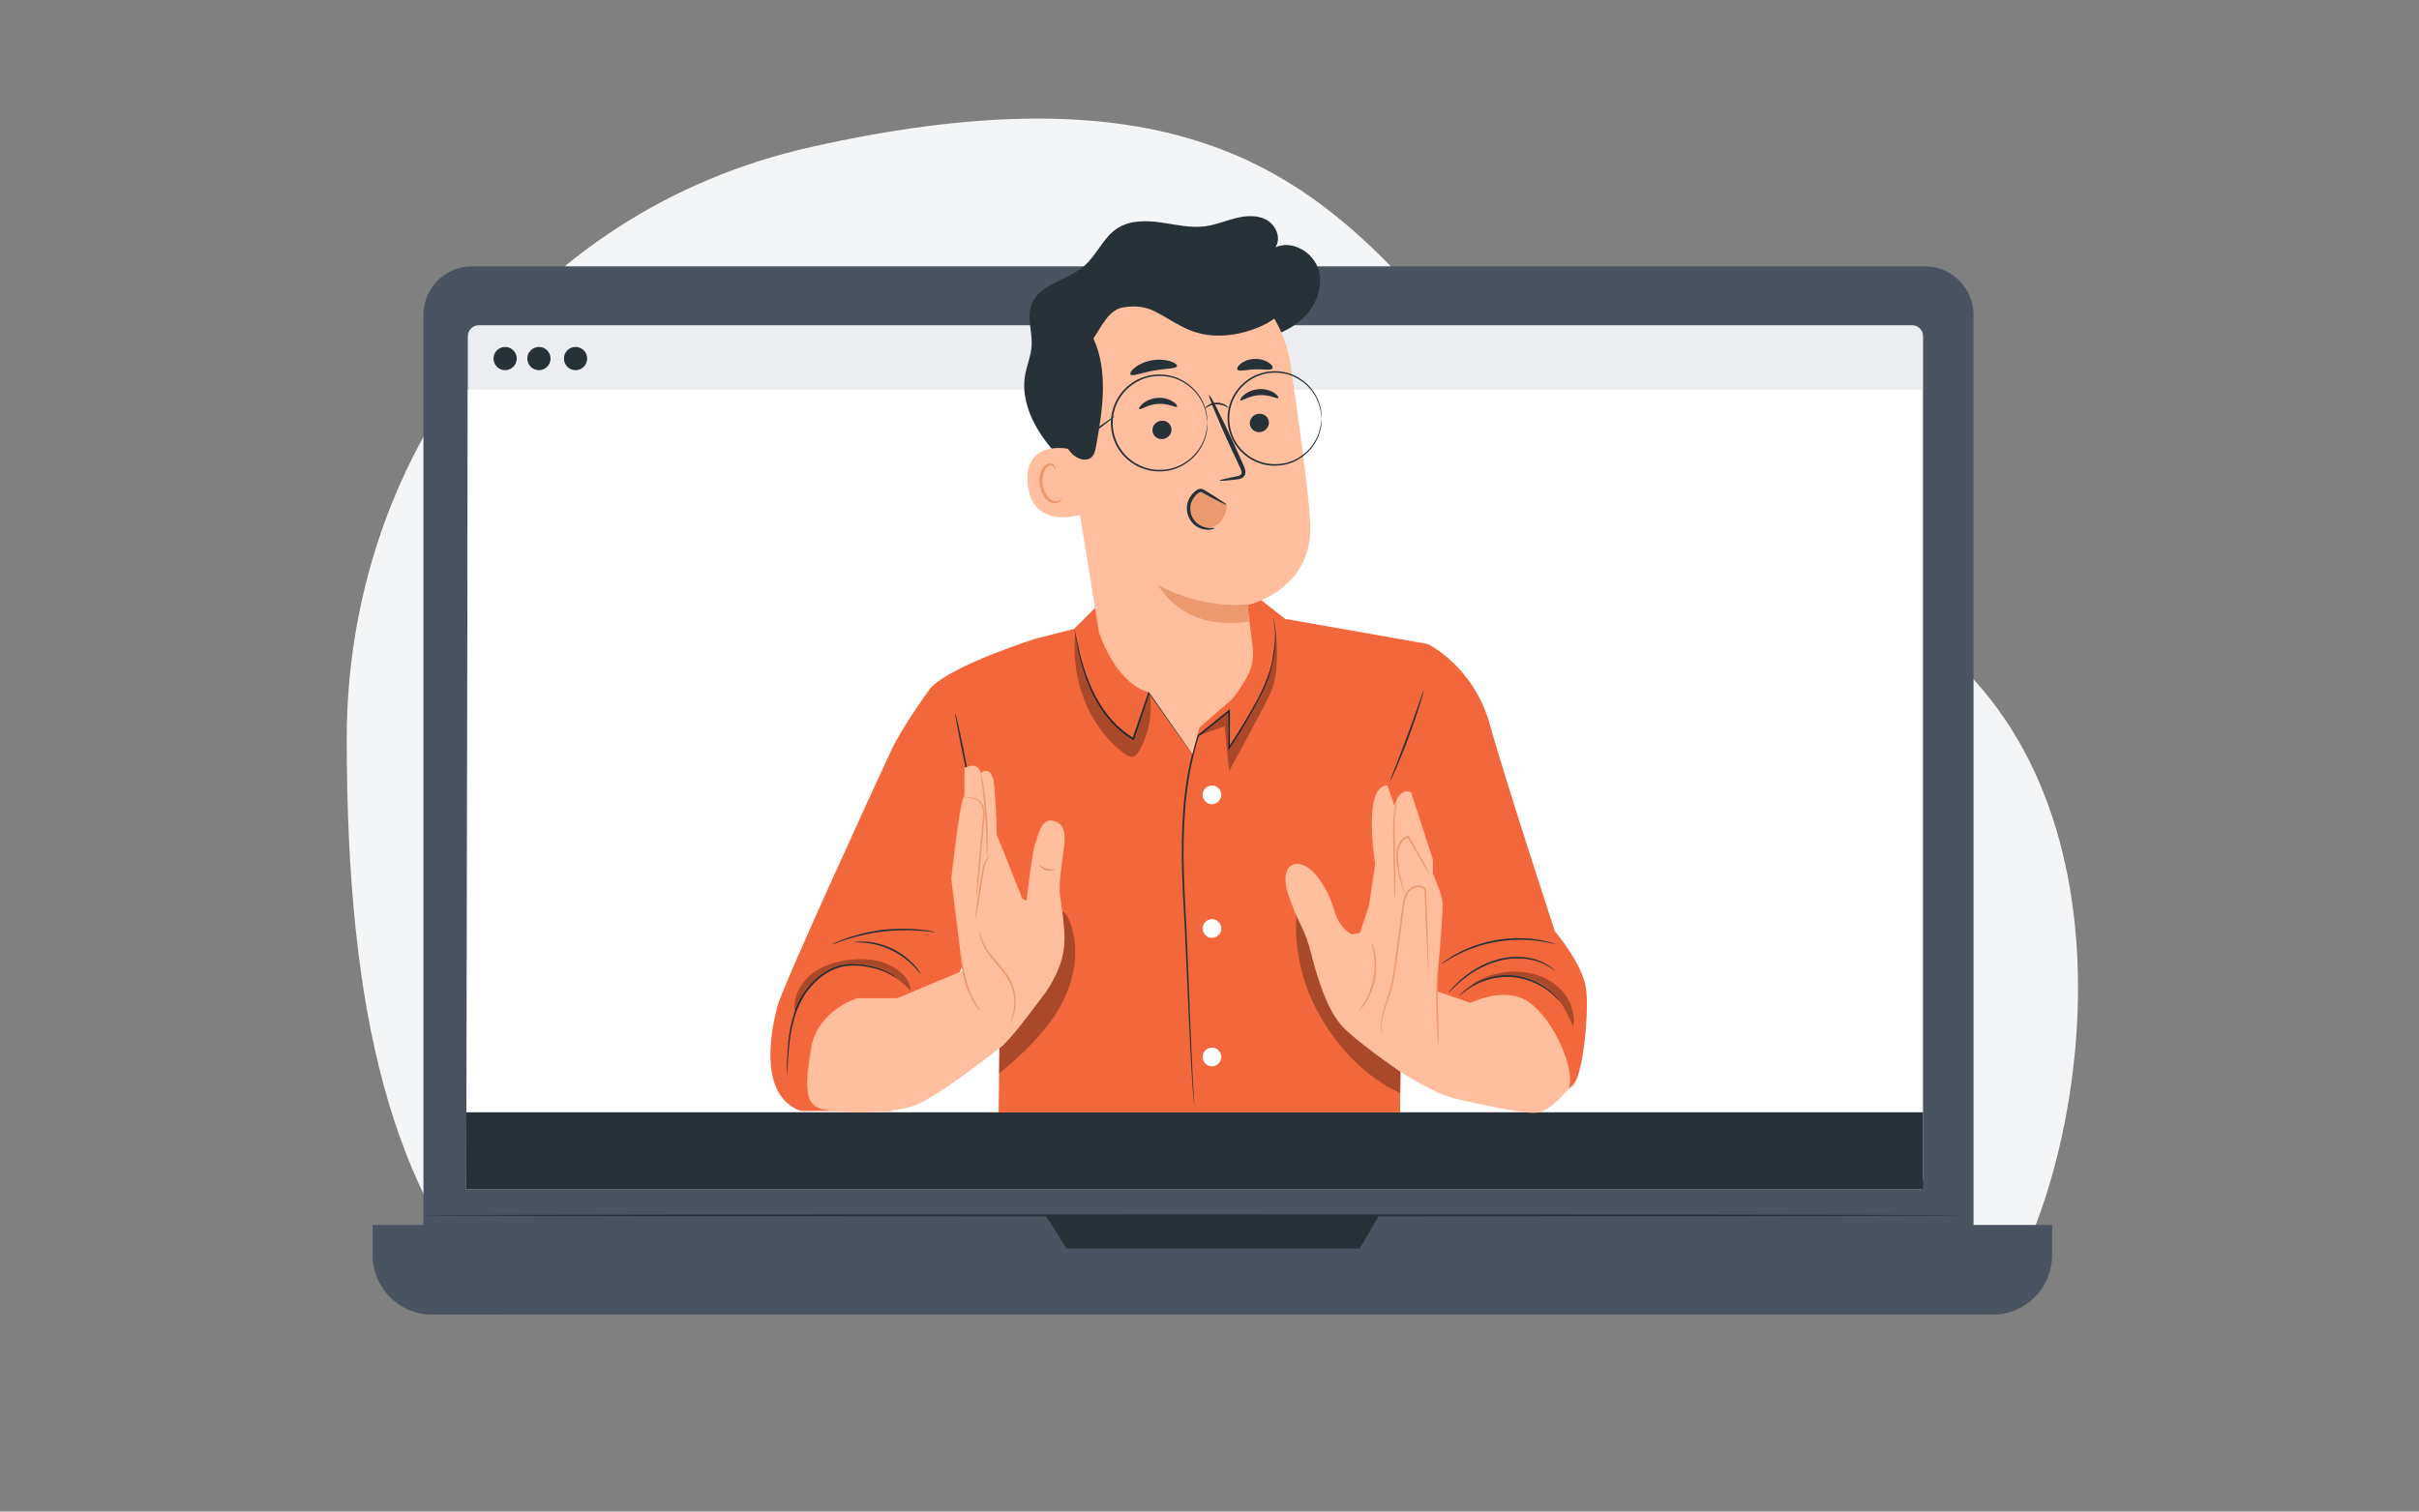 <?xml version="1.0" encoding="UTF-8"?><svg id="a" xmlns="http://www.w3.org/2000/svg" viewBox="0 0 648.18 405.13"><rect x="0" y="0" width="648.18" height="405.13" fill="#808080" stroke="none"/><g id="b"><path d="m533.49,352.34c5.02-8.03,9.3-16.67,12.68-25.87,19.05-51.93,21.29-151.47-69.11-173.86C368.09,125.61,393.41-.11,217.35,39.4c-76.56,17.14-124.44,84.16-124.44,158.56s12.21,121.89,42.56,154.38h398.02Z" fill="#f4f5f6" stroke-width="0"/><path d="m515.8,346.04H126.47c-7.19,0-13.01-5.82-13.01-13.01V84.39c0-7.19,5.82-13.01,13.01-13.01h389.33c7.19,0,13.01,5.82,13.01,13.01v248.64c0,7.19-5.83,13.01-13.01,13.01Z" fill="#4a5360" stroke-width="0"/><path d="m533.96,352.34H115.76c-8.78,0-15.9-7.12-15.9-15.9v-8.14h450v8.14c0,8.78-7.12,15.9-15.9,15.9Z" fill="#4a5360" stroke-width="0"/><polygon points="280.19 325.73 285.77 334.61 364.35 334.61 369.53 325.73 280.19 325.73" fill="#263238" stroke-width="0"/><path d="m525.24,325.73c0,.15-92.19.27-205.88.27s-205.9-.12-205.9-.27,92.17-.27,205.9-.27c113.69,0,205.88.12,205.88.27Z" fill="#263238" stroke-width="0"/><path d="m512.37,318.47H128.28c-1.61,0-2.92-1.31-2.92-2.92V90.09c0-1.61,1.31-2.92,2.92-2.92h384.09c1.61,0,2.92,1.31,2.92,2.92v225.45c0,1.62-1.31,2.93-2.92,2.93Z" fill="#ecedf0" stroke-width="0"/><polygon points="514.87 318.81 124.93 318.81 125.35 104.46 514.87 104.46 514.87 318.81" fill="#fff" stroke-width="0"/><path d="m157.33,96.1c0,1.72-1.39,3.11-3.11,3.11s-3.11-1.39-3.11-3.11,1.39-3.11,3.11-3.11,3.11,1.39,3.11,3.11Z" fill="#263238" stroke-width="0"/><path d="m138.46,96.1c0,1.72-1.39,3.11-3.11,3.11s-3.11-1.39-3.11-3.11,1.39-3.11,3.11-3.11,3.11,1.39,3.11,3.11Z" fill="#263238" stroke-width="0"/><path d="m147.52,96.1c0,1.72-1.39,3.11-3.11,3.11s-3.11-1.39-3.11-3.11,1.39-3.11,3.11-3.11,3.11,1.39,3.11,3.11Z" fill="#263238" stroke-width="0"/><rect x="124.93" y="298.11" width="390.35" height="20.7" fill="#263238" stroke-width="0"/><path d="m382.58,172.59s12.27,5.98,16.57,21.41,17.5,55.62,17.5,55.62c0,0,7.54,8.87,8.35,15.44.81,6.57-.81,22.45-3.23,25.41s-5.88,2.47-5.88,2.47l-31.73-3.01-12.49-83.66,10.91-33.68Z" fill="#f2673c" stroke-width="0"/><path d="m277.65,171.13s-22.69,7.12-28.34,13.31l18.58,86.43-.3,27.27h107.56c0-1.35.96-90.54.96-90.54l6.46-35-38.23-6.73-7.54-5.92-42.54,2.15-6.46,6.46-10.15,2.57Z" fill="#f2673c" stroke-width="0"/><g opacity=".3"><path d="m286.27,246.1c-.33-.73-.81-1.53-1.59-1.69-1.3-.27-2.16,1.26-2.6,2.51-3.49,9.89-8.12,18.99-14.13,27.59l-.28,13.27c6.27-5.28,12.45-10.93,16.45-18.08,3.99-7.15,5.52-16.13,2.15-23.6Z" stroke-width="0"/></g><path d="m249.31,184.44s-7.48,10.19-10.58,16.84-28.83,62.53-30.38,68.3c-1.55,5.77-5.54,23.95,6.21,28.16h24.17l24.26-49.06,1.24-56.94-14.92-7.3Z" fill="#f2673c" stroke-width="0"/><path d="m240.28,262.3s-.54-.47-1.65-1.11c-1.11-.63-2.84-1.35-5.07-1.84-1.12-.24-2.36-.44-3.7-.52s-2.78-.06-4.24.28c-2.93.65-5.85,2.51-8.14,5.11-2.33,2.6-3.76,5.67-4.61,8.57-.86,2.9-1.22,5.62-1.45,7.91s-.31,4.15-.39,5.43c-.04.6-.07,1.09-.09,1.48-.03.34-.05.52-.06.52-.02,0-.03-.18-.03-.52,0-.39,0-.88,0-1.48.02-1.29.06-3.15.24-5.46.19-2.3.52-5.05,1.37-8,.83-2.94,2.29-6.1,4.67-8.75,2.34-2.66,5.35-4.56,8.39-5.22,1.52-.34,3-.34,4.36-.24,1.36.1,2.62.31,3.75.58,2.26.54,3.99,1.32,5.09,2,.55.35.95.66,1.2.89.23.23.36.36.35.37Z" fill="#263238" stroke-width="0"/><path d="m228.82,252.53s.29-.08.81-.13c.53-.06,1.3-.08,2.24-.03.95.04,2.07.2,3.3.49,1.22.31,2.53.75,3.85,1.37,1.31.63,2.48,1.38,3.48,2.13.99.77,1.82,1.54,2.45,2.26.63.7,1.11,1.31,1.39,1.76.29.44.44.7.41.71-.07.05-.73-.92-2.04-2.25-.65-.67-1.49-1.4-2.47-2.14-1-.72-2.15-1.44-3.43-2.06-1.29-.6-2.57-1.05-3.75-1.37-1.19-.3-2.29-.49-3.22-.57-1.85-.18-3.02-.08-3.02-.17Z" fill="#263238" stroke-width="0"/><path d="m250.67,249.84s-.4,0-1.12-.09c-.71-.09-1.75-.2-3.03-.29-2.56-.19-6.11-.24-10,.22-3.89.47-7.33,1.35-9.77,2.15-1.22.39-2.2.74-2.87,1-.67.25-1.05.38-1.07.35,0-.03.34-.21,1-.51.65-.31,1.62-.7,2.84-1.14,2.43-.88,5.9-1.82,9.82-2.3,3.92-.46,7.52-.37,10.08-.09,1.28.14,2.32.29,3.03.44.71.14,1.09.23,1.09.26Z" fill="#263238" stroke-width="0"/><path d="m319.51,202.1s-.09-.09-.25-.29c-.17-.23-.39-.52-.66-.88-.59-.82-1.41-1.95-2.43-3.37-2.09-2.94-5-7.05-8.42-11.88l.38-.05c-1.3,3.82-2.74,8.04-4.25,12.49l-.1.28-.24-.16c-.16-.1-.33-.21-.5-.32-2-1.27-3.76-2.79-5.26-4.44-1.49-1.66-2.73-3.43-3.76-5.2-2.06-3.54-3.29-7.04-4.14-10-.84-2.97-1.27-5.43-1.57-7.12-.14-.81-.25-1.46-.34-1.95-.04-.22-.09-.39-.11-.5-.04-.1-.06-.16-.06-.17.1-.04.36.89.69,2.58.35,1.68.83,4.12,1.7,7.06.88,2.93,2.14,6.38,4.19,9.87,1.03,1.74,2.25,3.48,3.72,5.11,1.48,1.62,3.21,3.11,5.17,4.36.17.11.34.22.49.32l-.34.12c1.53-4.44,2.98-8.65,4.29-12.47l.14-.4.24.34c3.37,4.87,6.23,9.01,8.28,11.97.98,1.44,1.76,2.6,2.33,3.44.25.38.45.68.6.92.16.22.22.34.21.34Z" fill="#263238" stroke-width="0"/><g opacity=".3"><path d="m347.51,243.36c-1,9.99,1.21,20.28,6.21,28.98,5.01,8.7,12.34,16.46,21.48,20.63.3-8.87-.13-19.32.16-28.19l-27.85-21.42Z" stroke-width="0"/></g><path d="m346.5,231.68s-3.91,1.08-.98,9.09c2.93,8,3.91,7.52,5.86,15.01,1.95,7.49,4.23,14.32,7.65,18.55,3.42,4.23,16.12,12.86,16.12,12.86l11.4-10.74s-1.88-8.01-1.43-13.45,1.59-18.79,1.43-21.07-2.6-7.81-2.6-7.81v-3.79l-5.86-18.03s-3.26-1.47-4.4,3.74l-1.95-5.53s-3.09-.49-3.91,5.85c-.81,6.35.65,15.14.65,15.14l-1.63,11.07-2.44,7.49-2.12.33s-3.19-.87-4.93-6.87c-1.74-5.98-6.46-13.14-10.86-11.84Z" fill="#ffbe9d" stroke-width="0"/><path d="m382.73,260s-.03-.14-.05-.41c-.02-.31-.05-.7-.08-1.19-.06-1.09-.14-2.6-.24-4.48-.18-3.89-.42-9.3-.7-15.61l.05.13c-.52-.63-1.46-.81-2.31-.6-.86.21-1.63.75-2.11,1.55-1,1.6-1.05,3.69-1.36,5.7-.62,4.56-1.21,8.91-1.74,12.87-.27,1.98-.56,3.86-.94,5.6-.37,1.74-.9,3.33-1.41,4.75-.5,1.42-.95,2.71-1.23,3.87s-.39,2.18-.37,3.01c.03,1.68.52,2.54.45,2.55-.01.01-.11-.21-.27-.62-.13-.42-.32-1.07-.36-1.92-.05-.85.04-1.9.3-3.08.26-1.18.68-2.49,1.17-3.92.49-1.43.99-2.99,1.35-4.72.37-1.73.64-3.6.9-5.58.53-3.96,1.1-8.31,1.71-12.87.14-1.02.25-2.02.43-3.02s.46-2,1.01-2.86c.52-.88,1.43-1.52,2.4-1.74.95-.24,2.09-.03,2.74.76l.05.06v.07c.22,6.32.4,11.73.54,15.62.05,1.88.09,3.4.12,4.49.01.49.01.88.01,1.2-.04.25-.04.39-.06.39Z" fill="#eb996e" stroke-width="0"/><path d="m376.5,239.49s-.21-.35-.48-1.02c-.27-.67-.62-1.66-.95-2.92-.33-1.25-.64-2.78-.82-4.49-.09-.85-.15-1.77-.05-2.72.1-.94.38-1.94.98-2.79.51-.73,1.25-1.32,2.08-1.56l.18-.05.09.16c1.65,2.91,3.08,5.48,4.09,7.33.46.87.85,1.59,1.17,2.19.27.52.4.81.37.82-.02,0-.21-.25-.52-.74-.35-.57-.78-1.28-1.29-2.12-1.08-1.81-2.56-4.35-4.23-7.25l.26.11c-.72.21-1.37.73-1.83,1.39-.55.77-.81,1.68-.91,2.57-.1.9-.05,1.78.02,2.63.15,1.69.42,3.2.71,4.45.29,1.25.59,2.25.81,2.94.23.67.36,1.05.32,1.07Z" fill="#eb996e" stroke-width="0"/><path d="m373.78,240.95s-.07-.37-.11-1.04c-.03-.77-.07-1.71-.12-2.83-.08-2.39-.15-5.7-.2-9.35-.03-3.65-.17-6.97.14-9.37.15-1.2.39-2.15.61-2.79.22-.64.39-.97.42-.96.08.03-.5,1.41-.7,3.78-.23,2.36-.03,5.67-.01,9.33.05,3.65.07,6.96.07,9.35-.01,1.12-.02,2.07-.03,2.84-.01.67-.04,1.04-.07,1.04Z" fill="#eb996e" stroke-width="0"/><path d="m364.14,270.97c-.07-.05.65-.89,1.53-2.42.45-.76.9-1.7,1.33-2.78.41-1.09.77-2.31,1.02-3.62.23-1.32.32-2.59.32-3.75-.02-1.16-.12-2.2-.27-3.07-.29-1.73-.67-2.77-.59-2.8.03,0,.14.24.32.71.19.46.4,1.16.59,2.03.2.87.33,1.94.38,3.12.02,1.18-.05,2.49-.29,3.84-.25,1.35-.64,2.6-1.08,3.7-.46,1.09-.95,2.04-1.44,2.79-.48.75-.92,1.33-1.26,1.7-.34.38-.53.57-.56.55Z" fill="#eb996e" stroke-width="0"/><path d="m384.15,265.37l9.89,3.43s9.44-4.88,15.95,0,12.17,17.76,10.38,22.96c0,0-4.49,5.55-7.91,6.36s-16.71-2.41-22.24-3.57c-5.54-1.17-15.06-7.36-15.06-7.36l8.99-21.82Z" fill="#ffbe9d" stroke-width="0"/><path d="m385.36,279.94s-.07-.31-.11-.88c-.04-.67-.09-1.46-.14-2.39-.1-2.02-.24-4.81-.28-7.9-.05-3.09.04-5.89.23-7.91.09-1.01.2-1.82.3-2.38.1-.56.17-.86.2-.86.07,0-.08,1.25-.18,3.26-.1,2.01-.14,4.8-.09,7.88.06,3.02.11,5.75.15,7.89.01,1.01.01,1.83-.01,2.4-.01.58-.03.89-.07.89Z" fill="#eb996e" stroke-width="0"/><path d="m417.97,268.41c-.07.07-1.09-1.34-3.29-2.97-2.17-1.62-5.69-3.35-9.86-3.59-4.17-.23-7.86,1.11-10.19,2.48-2.37,1.38-3.53,2.66-3.59,2.59-.02-.02.26-.35.82-.88.56-.54,1.43-1.25,2.61-1.99,2.33-1.47,6.1-2.9,10.39-2.67,4.29.24,7.88,2.07,10.03,3.79,1.09.86,1.88,1.67,2.38,2.26.49.61.73.97.7.98Z" fill="#263238" stroke-width="0"/><path d="m416.7,260.17c-.06.1-1.38-1.24-4.11-2.27-2.69-1.05-6.86-1.54-11.13-.33-2.14.6-4.09,1.45-5.76,2.4-1.67.96-3.06,2-4.17,2.95-1.11.95-1.96,1.77-2.54,2.35s-.91.89-.93.87c-.02-.02.26-.38.8-1,.54-.62,1.36-1.48,2.46-2.47,1.09-.99,2.49-2.08,4.17-3.07,1.69-.98,3.67-1.87,5.85-2.47,4.38-1.24,8.66-.68,11.38.48,1.37.56,2.39,1.21,3.04,1.72.34.24.56.47.72.61.16.13.23.22.22.23Z" fill="#263238" stroke-width="0"/><path d="m416.79,253.02c-.02.09-1.75-.44-4.63-.83-1.43-.2-3.16-.32-5.07-.32-1.91.03-4.01.19-6.19.56-2.17.39-4.2.96-6.01,1.59-1.8.66-3.38,1.35-4.66,2.03-2.57,1.35-4.01,2.43-4.07,2.35-.02-.03.33-.31.99-.79.33-.25.73-.54,1.23-.84.49-.31,1.04-.68,1.69-1.01,1.27-.72,2.86-1.46,4.67-2.15,1.82-.66,3.87-1.25,6.07-1.64,2.2-.38,4.33-.52,6.27-.53,1.94.03,3.68.18,5.12.42.73.09,1.37.26,1.94.38.57.11,1.05.25,1.44.37.79.24,1.21.38,1.21.41Z" fill="#263238" stroke-width="0"/><path d="m341.02,165.56s.46.86.69,2.63c.24,1.76.21,4.4-.38,7.67-.29,1.63-.69,3.43-1.28,5.35-.61,1.92-1.54,3.88-2.6,5.94-2.13,4.11-4.81,8.59-7.91,13.36l-.36.56v-.67c0-3.16,0-6.47-.02-9.91l.35.17c-2.66,2.15-5.46,4.41-8.34,6.73l.07-.11c-1.93,6.13-3.21,12.95-3.71,20.05-.82,10.87-.16,21.26.35,30.7.44,9.44.73,17.95,1.02,25.09.28,7.14.54,12.92.76,16.91.12,1.98.21,3.52.27,4.59.03.51.06.9.08,1.19.02.27,0,.41,0,.41,0,0-.03-.14-.06-.4-.03-.29-.07-.68-.13-1.19-.1-1.05-.23-2.6-.36-4.59-.27-3.99-.58-9.77-.9-16.91-.32-7.15-.7-15.65-1.12-25.08-.54-9.42-1.21-19.84-.39-30.75.51-7.13,1.79-13.99,3.75-20.15l.02-.06.05-.04c2.89-2.32,5.69-4.57,8.35-6.72l.35-.28v.45c0,3.44,0,6.75-.02,9.91l-.36-.11c6.14-9.52,11.13-17.78,11.89-24.47.61-3.25.68-5.86.48-7.62-.09-.88-.26-1.54-.37-1.98-.12-.44-.18-.67-.18-.67Z" fill="#263238" stroke-width="0"/><path d="m325,280.77h-.32c-1.29.03-2.44,1.21-2.45,2.5,0,1.29,1.14,2.48,2.43,2.53,1.29.04,2.52-1.06,2.6-2.35.09-1.29-.97-2.55-2.26-2.68Z" fill="#fff" stroke-width="0"/><path d="m325,246.35h-.32c-1.29.03-2.44,1.21-2.45,2.5,0,1.29,1.14,2.48,2.43,2.53,1.29.04,2.52-1.06,2.6-2.35.09-1.3-.97-2.55-2.26-2.68Z" fill="#fff" stroke-width="0"/><path d="m324.66,215.55c1.29.04,2.52-1.06,2.6-2.35.09-1.29-.98-2.55-2.27-2.67h-.32c-1.29.03-2.44,1.21-2.45,2.5,0,1.29,1.15,2.48,2.44,2.52Z" fill="#fff" stroke-width="0"/><path d="m286.11,125.23c-3.13-3.47-6.29-6.97-8.57-11.05-2.28-4.08-3.64-8.83-2.89-13.44.44-2.7,1.59-5.26,1.77-7.99.25-3.75-1.33-7.67,0-11.19,2.08-5.49,9.48-6.34,13.96-10.14,3.49-2.96,5.19-7.76,9.03-10.24,3.36-2.17,7.67-2.12,11.63-1.56,3.96.56,7.94,1.56,11.9,1.03,2.82-.38,5.48-1.52,8.25-2.21,2.77-.68,5.85-.87,8.32.57,2.46,1.43,3.85,4.93,2.23,7.28,4.59-2.12,10.42,1.46,11.68,6.36,1.26,4.9-1.26,10.19-5.15,13.42-3.89,3.23-8.92,4.73-13.89,5.67-14.07,2.65-29.32,1.16-41.44-6.46" fill="#263238" stroke-width="0"/><path d="m335.55,172.52c-.69-5.32-1.25-9.77-1.28-10.32,0,0,17.79-4,16.81-21.99-.47-8.69-2.91-26.52-5.3-42.63-2.57-17.29-18-29.71-35.45-28.54l-1.73.12c-18.63,2.34-27.05,19.47-24.19,38.03l10.05,62.22s4.29,13.76,13.46,16.15l11.58,16.54,1.91-7.12,8.63-7.51s1.98-2.14,4.25-6.33c1.88-3.43,1.49-6.95,1.26-8.62Z" fill="#ffbe9d" stroke-width="0"/><path d="m334.28,161.94s-11.3,1.68-23.88-5.09c0,0,6.4,12.57,24.23,9.75l-.35-4.66Z" fill="#eb996e" stroke-width="0"/><path d="m340,113.04c.14,1.35-.89,2.58-2.3,2.76-1.41.17-2.66-.78-2.8-2.14-.14-1.35.89-2.59,2.3-2.76s2.66.79,2.8,2.14Z" fill="#263238" stroke-width="0"/><path d="m342.51,106.66c-.3.36-2.34-.95-5.1-.76-2.76.15-4.69,1.71-5.02,1.39-.16-.14.13-.77.97-1.47.83-.7,2.27-1.42,3.99-1.53s3.21.43,4.09,1.02c.89.61,1.22,1.19,1.07,1.35Z" fill="#263238" stroke-width="0"/><path d="m313.91,114.91c.14,1.35-.89,2.58-2.3,2.76-1.41.17-2.66-.78-2.8-2.14-.14-1.35.89-2.59,2.3-2.76,1.4-.17,2.66.79,2.8,2.14Z" fill="#263238" stroke-width="0"/><path d="m315.39,109c-.3.36-2.34-.95-5.1-.76-2.76.15-4.69,1.71-5.02,1.39-.16-.14.12-.77.97-1.47.83-.7,2.27-1.42,3.99-1.53s3.21.43,4.09,1.02c.89.6,1.22,1.19,1.07,1.35Z" fill="#263238" stroke-width="0"/><path d="m326.79,128.81c-.02-.16,1.67-.57,4.43-1.11.7-.12,1.36-.3,1.45-.79.13-.52-.21-1.26-.61-2.06-.78-1.66-1.59-3.41-2.45-5.23-3.41-7.45-5.93-13.6-5.62-13.74.3-.13,3.31,5.8,6.72,13.25.82,1.84,1.61,3.59,2.36,5.27.32.78.84,1.66.55,2.74-.15.54-.65.96-1.09,1.11-.44.17-.84.2-1.19.25-2.79.34-4.53.47-4.55.31Z" fill="#263238" stroke-width="0"/><path d="m315.38,98.12c-.22.77-3,.6-6.22,1.21-3.23.54-5.78,1.67-6.25,1.02-.21-.31.2-1.05,1.2-1.84,1-.8,2.62-1.6,4.55-1.94,1.93-.34,3.73-.15,4.95.25,1.23.39,1.87.94,1.77,1.3Z" fill="#263238" stroke-width="0"/><path d="m340.96,98.74c-.44.66-2.39.14-4.68.26-2.29.04-4.2.7-4.69.08-.22-.31.05-.95.85-1.6.79-.65,2.16-1.22,3.73-1.28,1.58-.06,2.98.42,3.82,1.01.86.58,1.17,1.21.97,1.53Z" fill="#263238" stroke-width="0"/><path d="m286.77,120.4c-.32-.11-12.6-2.83-11.38,9.44,1.21,12.26,14.51,8.27,14.49,7.91-.01-.35-3.11-17.35-3.11-17.35Z" fill="#ffbe9d" stroke-width="0"/><path d="m284.45,133.72c-.06-.03-.2.17-.54.37s-.93.37-1.59.19c-1.34-.35-2.64-2.3-2.92-4.5-.14-1.11,0-2.2.3-3.12.29-.93.8-1.62,1.44-1.8.63-.21,1.13.13,1.32.46.2.33.14.58.21.59.04.03.24-.23.09-.73-.07-.24-.25-.51-.56-.72-.32-.21-.76-.29-1.21-.2-.94.16-1.7,1.11-2.04,2.12-.39,1.02-.56,2.24-.4,3.49.32,2.46,1.82,4.65,3.64,4.99.88.14,1.58-.19,1.92-.52.35-.32.38-.6.34-.62Z" fill="#eb996e" stroke-width="0"/><path d="m344.88,80.83c-.84,4.88-10.74,9.35-18.95,9.12-7.57-.22-11.31-3.98-16.8-6.64q-3.48-1.69-8.2-.92c-3.82.62-5.8,5.13-7.94,8.35,4.08,8.9,2.43,19.26.7,28.9-.19,1.07-.43,2.22-1.24,2.93-1.38,1.22-3.61.49-4.97-.75-2.17-1.99-3.16-4.93-3.87-7.79-1.62-6.51-2.24-13.32-1.21-19.94s3.77-13.06,8.3-18.01c5.66-6.18,13.93-9.74,22.29-10.17,8.37-.43,16.77,2.16,23.78,6.75,3.23,2.11,6.27,4.74,8.11,8.17" fill="#263238" stroke-width="0"/><path d="m328.6,135.02c-2.08-.97-4.17-1.94-6.25-2.92-.36-.17-.74-.34-1.14-.29-.44.06-.8.39-1.08.73-1.45,1.76-1.82,4.41-.69,6.39,1.12,1.98,3.76,3.03,5.87,2.16,2.22-.92,3.29-3.49,3.47-5.88l-.18-.19Z" fill="#eb996e" stroke-width="0"/><path d="m325.49,141.54c.02.05-.29.23-.91.36-.62.12-1.58.17-2.69-.2-1.1-.35-2.34-1.21-3.1-2.58-.78-1.34-1.06-3.23-.38-4.93.32-.85.83-1.59,1.45-2.19.31-.3.64-.54,1.01-.77.2-.11.44-.21.72-.23.28-.02.52.06.73.14.41.18.67.38.97.55.29.18.58.35.85.52.54.34,1.05.65,1.52.95,1.85,1.18,2.97,1.96,2.9,2.07-.06.11-1.3-.47-3.23-1.5-.49-.27-1.02-.55-1.58-.85-.28-.16-.58-.32-.88-.48s-.62-.36-.88-.47c-.29-.1-.41-.09-.68.07-.27.17-.57.4-.82.65-.51.51-.94,1.15-1.22,1.86-.57,1.44-.37,3,.26,4.19.62,1.2,1.63,1.98,2.58,2.37.96.4,1.83.46,2.42.45.61,0,.95-.04.96.02Z" fill="#263238" stroke-width="0"/><path d="m323.52,113.35c-.07.01,0-1.14-.49-3.11-.49-1.92-1.78-4.75-4.67-6.94-1.43-1.07-3.24-1.98-5.32-2.34-2.07-.35-4.4-.28-6.62.56-1.12.39-2.19.98-3.18,1.72-1,.73-1.91,1.63-2.66,2.67-1.55,2.06-2.42,4.71-2.44,7.43.02,2.73.9,5.38,2.44,7.44.75,1.05,1.66,1.95,2.66,2.67.99.74,2.07,1.33,3.18,1.72,2.22.85,4.55.91,6.62.56,2.08-.36,3.89-1.27,5.32-2.34,2.89-2.19,4.18-5.02,4.67-6.94.5-1.96.42-3.11.49-3.1,0,0,0,.07,0,.21,0,.17,0,.37,0,.61,0,.27,0,.6-.08.99-.05.39-.1.84-.24,1.34-.21,1-.66,2.19-1.39,3.46-.73,1.26-1.8,2.58-3.26,3.7-1.46,1.11-3.31,2.07-5.45,2.46-2.13.38-4.54.32-6.84-.54-1.16-.4-2.27-1-3.3-1.76-1.04-.75-1.98-1.68-2.76-2.76-1.61-2.13-2.52-4.88-2.54-7.71.02-2.83.93-5.57,2.54-7.7.78-1.08,1.72-2.01,2.76-2.76,1.03-.76,2.14-1.37,3.3-1.76,2.3-.86,4.71-.92,6.83-.54,2.14.39,3.99,1.34,5.45,2.46,1.46,1.12,2.53,2.44,3.26,3.7.73,1.26,1.18,2.45,1.39,3.46.14.49.19.95.24,1.34.06.39.08.72.08.99,0,.24,0,.45,0,.61.02.13,0,.2,0,.2Z" fill="#263238" stroke-width="0"/><path d="m354.11,112.15c-.07.01.01-1.11-.48-3.03-.48-1.87-1.73-4.63-4.55-6.76-1.4-1.04-3.16-1.93-5.18-2.28-2.01-.34-4.28-.28-6.45.55-1.09.38-2.14.95-3.1,1.67-.97.71-1.86,1.59-2.59,2.6-1.51,2.01-2.36,4.58-2.38,7.24.02,2.66.87,5.24,2.38,7.24.73,1.02,1.61,1.9,2.59,2.61.96.72,2.01,1.29,3.1,1.67,2.16.82,4.43.89,6.45.55,2.03-.35,3.79-1.24,5.18-2.28,2.82-2.13,4.07-4.89,4.55-6.76.49-1.91.41-3.03.48-3.02.02,0,.02.27.01.8,0,.26-.01.59-.08.97-.05.38-.1.82-.23,1.3-.43,1.91-1.66,4.76-4.53,6.98-1.42,1.09-3.22,2.02-5.31,2.4-2.07.37-4.42.32-6.66-.53-1.13-.39-2.22-.97-3.22-1.72-1.01-.73-1.93-1.64-2.69-2.69-1.57-2.08-2.45-4.76-2.48-7.51.02-2.76.91-5.43,2.48-7.51.76-1.05,1.68-1.96,2.69-2.69,1-.74,2.09-1.33,3.22-1.72,2.24-.84,4.59-.9,6.66-.53,2.09.38,3.89,1.31,5.31,2.4,2.87,2.22,4.09,5.07,4.53,6.98.14.48.18.92.23,1.3.06.38.08.7.08.97,0,.52,0,.8-.01.8Z" fill="#263238" stroke-width="0"/><path d="m329.15,109.32c-.05.05-.35-.2-.89-.45-.54-.26-1.34-.51-2.25-.49-.91.01-1.7.29-2.23.57s-.82.54-.87.49c-.04-.03.16-.39.7-.77.52-.37,1.39-.74,2.39-.76,1-.02,1.88.32,2.42.67.55.36.77.71.73.74Z" fill="#263238" stroke-width="0"/><path d="m298.68,111.53c.08.1-2.43,2.1-5.6,4.47-3.17,2.37-5.8,4.2-5.88,4.1s2.43-2.1,5.6-4.47c3.17-2.37,5.8-4.2,5.88-4.1Z" fill="#263238" stroke-width="0"/><g opacity=".3"><path d="m288.11,169.66c-1.24,12.12,3.37,24.91,13.09,32.26.76.58,1.72,1.15,2.62.82.62-.23,1.02-.82,1.36-1.4,2.77-4.8,3.7-10.09,2.9-15.57-1.54,4.05-2.86,8.03-4.41,12.27-8.48-5.14-13.76-16.08-15.56-28.38Z" stroke-width="0"/></g><path d="m321.02,197.22l7.13-2.6,1.18,12.06s7.7-14.03,10.88-20.43c3.19-6.4,1.55-17.7,1.55-17.7,0,0,1.14,9.84-6.57,22.39l-5.82,9.46v-9.91l-8.35,6.73Z" isolation="isolate" opacity=".3" stroke-width="0"/><g opacity=".3"><path d="m238.04,258.54c-3.18-1.5-6.84-1.7-10.34-1.3-3.69.43-7.4,1.56-10.29,3.89-2.89,2.33-4.85,6.01-4.49,9.71l.36.05c2.49-6.74,7.44-11.64,13.82-12.23,6.38-.59,12.61,2.25,17,6.93-.43-3.49-2.88-5.55-6.06-7.05Z" stroke-width="0"/></g><g opacity=".3"><path d="m418.44,265.43c-2.39-2.58-5.75-4.14-9.21-4.75-6.08-1.06-12.61.83-17.19,4.98l1.36-1.1c3.46-2.02,7.44-3.22,11.45-3.11,4,.11,8.01,1.6,10.91,4.36,2.67,2.54,4.27,5.97,5.8,9.32.59-3.47-.73-7.12-3.12-9.7Z" stroke-width="0"/></g><path d="m372.45,209.39s.09-.36.32-.98c.28-.71.61-1.57,1.01-2.6.86-2.19,2.05-5.21,3.3-8.58,1.25-3.36,2.33-6.43,3.11-8.65.37-1.04.68-1.91.93-2.63.23-.62.36-.96.4-.95.03,0-.05.37-.22,1-.17.64-.44,1.55-.79,2.68-.7,2.25-1.73,5.34-2.98,8.71-1.25,3.37-2.49,6.38-3.43,8.54-.47,1.08-.87,1.95-1.15,2.54-.3.61-.47.94-.5.92Z" fill="#263238" stroke-width="0"/><path d="m259.85,210.27c-.13.03-1.1-4.22-2.17-9.49-1.07-5.27-1.84-9.56-1.71-9.59.13-.03,1.1,4.22,2.17,9.49,1.07,5.27,1.84,9.56,1.71,9.59Z" fill="#263238" stroke-width="0"/><path d="m258.17,263.4c.28.14-3.27-27.83-3.27-27.83,0,0,2.24-21.23,3.5-22.21l.03-7.49s3.47-2.1,4.4,1.29c0,0,3.08-2.67,3.62,3.69s.65,12.87.65,12.87l6.85,17.13,1.13.57s1.47-13.42,2.33-15.4,1.44-6.78,4.69-6.06,3.52,3.41,2.93,7.79c-.58,4.38-1.31,8.9-1.04,11.73s1.56,9.05,1.16,14c-.39,4.95-3.1,10.16-5.95,13.83-2.84,3.66-8.27,11.24-11.23,13.52-1.01.79-9.8-17.43-9.8-17.43Z" fill="#ffbe9d" stroke-width="0"/><path d="m261.63,240.63s-.02-.43.02-1.2c.06-.86.13-1.95.22-3.25.21-2.74.53-6.53.91-10.71.2-2.08.39-4.07.56-5.89.09-.9.15-1.75.03-2.53-.11-.77-.41-1.45-.85-1.93-.9-.98-2.07-1.23-2.8-1.23-.76,0-1.15.2-1.17.15,0,0,.09-.06.28-.15.19-.07.49-.16.88-.18.77-.06,2.02.14,3.04,1.18.51.52.86,1.27.99,2.09.14.83.09,1.72,0,2.62-.16,1.82-.34,3.81-.52,5.89-.38,4.18-.76,7.96-1.05,10.69-.15,1.3-.27,2.38-.37,3.24-.08.8-.15,1.22-.18,1.21Z" fill="#eb996e" stroke-width="0"/><path d="m265.31,229.19c.07.06-.7.73-1.21,2.21-.55,1.46-.75,3.65-1.14,6.04-.37,2.39-.73,4.55-1.01,6.11s-.49,2.52-.55,2.51c-.06,0,.03-.99.23-2.56.2-1.57.51-3.74.88-6.13.39-2.38.64-4.59,1.29-6.09.31-.75.69-1.3.99-1.63.29-.34.51-.48.52-.46Z" fill="#eb996e" stroke-width="0"/><path d="m262.79,206.79s.11.31.24.88.28,1.4.45,2.44c.34,2.06.72,4.93.95,8.12s.29,6.08.25,8.17c-.02,1.05-.05,1.89-.09,2.48-.04.58-.07.91-.11.91-.07,0-.08-1.29-.13-3.38-.05-2.09-.15-4.96-.39-8.14-.24-3.17-.56-6.04-.81-8.11-.25-2.08-.42-3.36-.36-3.37Z" fill="#eb996e" stroke-width="0"/><path d="m282.56,233.02c.07.11-1,.6-2.31.2-1.31-.39-1.92-1.4-1.81-1.45.1-.09.79.67,1.94,1.01,1.15.35,2.14.1,2.18.24Z" fill="#eb996e" stroke-width="0"/><path d="m258.55,259.92l-18.1,7.61h-10.79s-10.67,3.33-12.31,13.33-1.88,15.15,2.81,16.38c4.69,1.24,17.94,1.37,24.5-.8,6.56-2.18,23.76-16.06,23.76-16.06l1.66-10.04-11.53-10.42Z" fill="#ffbe9d" stroke-width="0"/><path d="m262.79,270.97s-.2-.15-.51-.47c-.32-.32-.72-.83-1.18-1.5-.9-1.34-1.88-3.36-2.53-5.73-.68-2.36-.97-4.56-1.12-6.15-.14-1.59-.13-2.58-.07-2.59.07,0,.18.98.4,2.55.23,1.57.57,3.74,1.24,6.06.64,2.33,1.55,4.32,2.36,5.68s1.48,2.09,1.41,2.15Z" fill="#eb996e" stroke-width="0"/><path d="m270.67,274.14c-.1-.04.72-1.41,1.03-3.88.15-1.23.14-2.72-.21-4.31-.35-1.6-1.11-3.24-2.22-4.77-1.1-1.54-2.34-2.88-3.38-4.18-1.05-1.29-1.9-2.56-2.45-3.7-.56-1.14-.81-2.15-.91-2.85-.09-.7-.05-1.1-.03-1.1.09-.02.06,1.6,1.23,3.8.58,1.1,1.42,2.31,2.48,3.58,1.05,1.27,2.3,2.61,3.43,4.18,1.13,1.57,1.92,3.3,2.26,4.95s.32,3.19.12,4.45c-.2,1.26-.54,2.23-.83,2.88-.14.33-.27.57-.37.73-.08.15-.13.23-.15.22Z" fill="#eb996e" stroke-width="0"/></g><rect x="74.86" y="5.13" width="500" height="400" fill="none" stroke-width="0"/></svg>